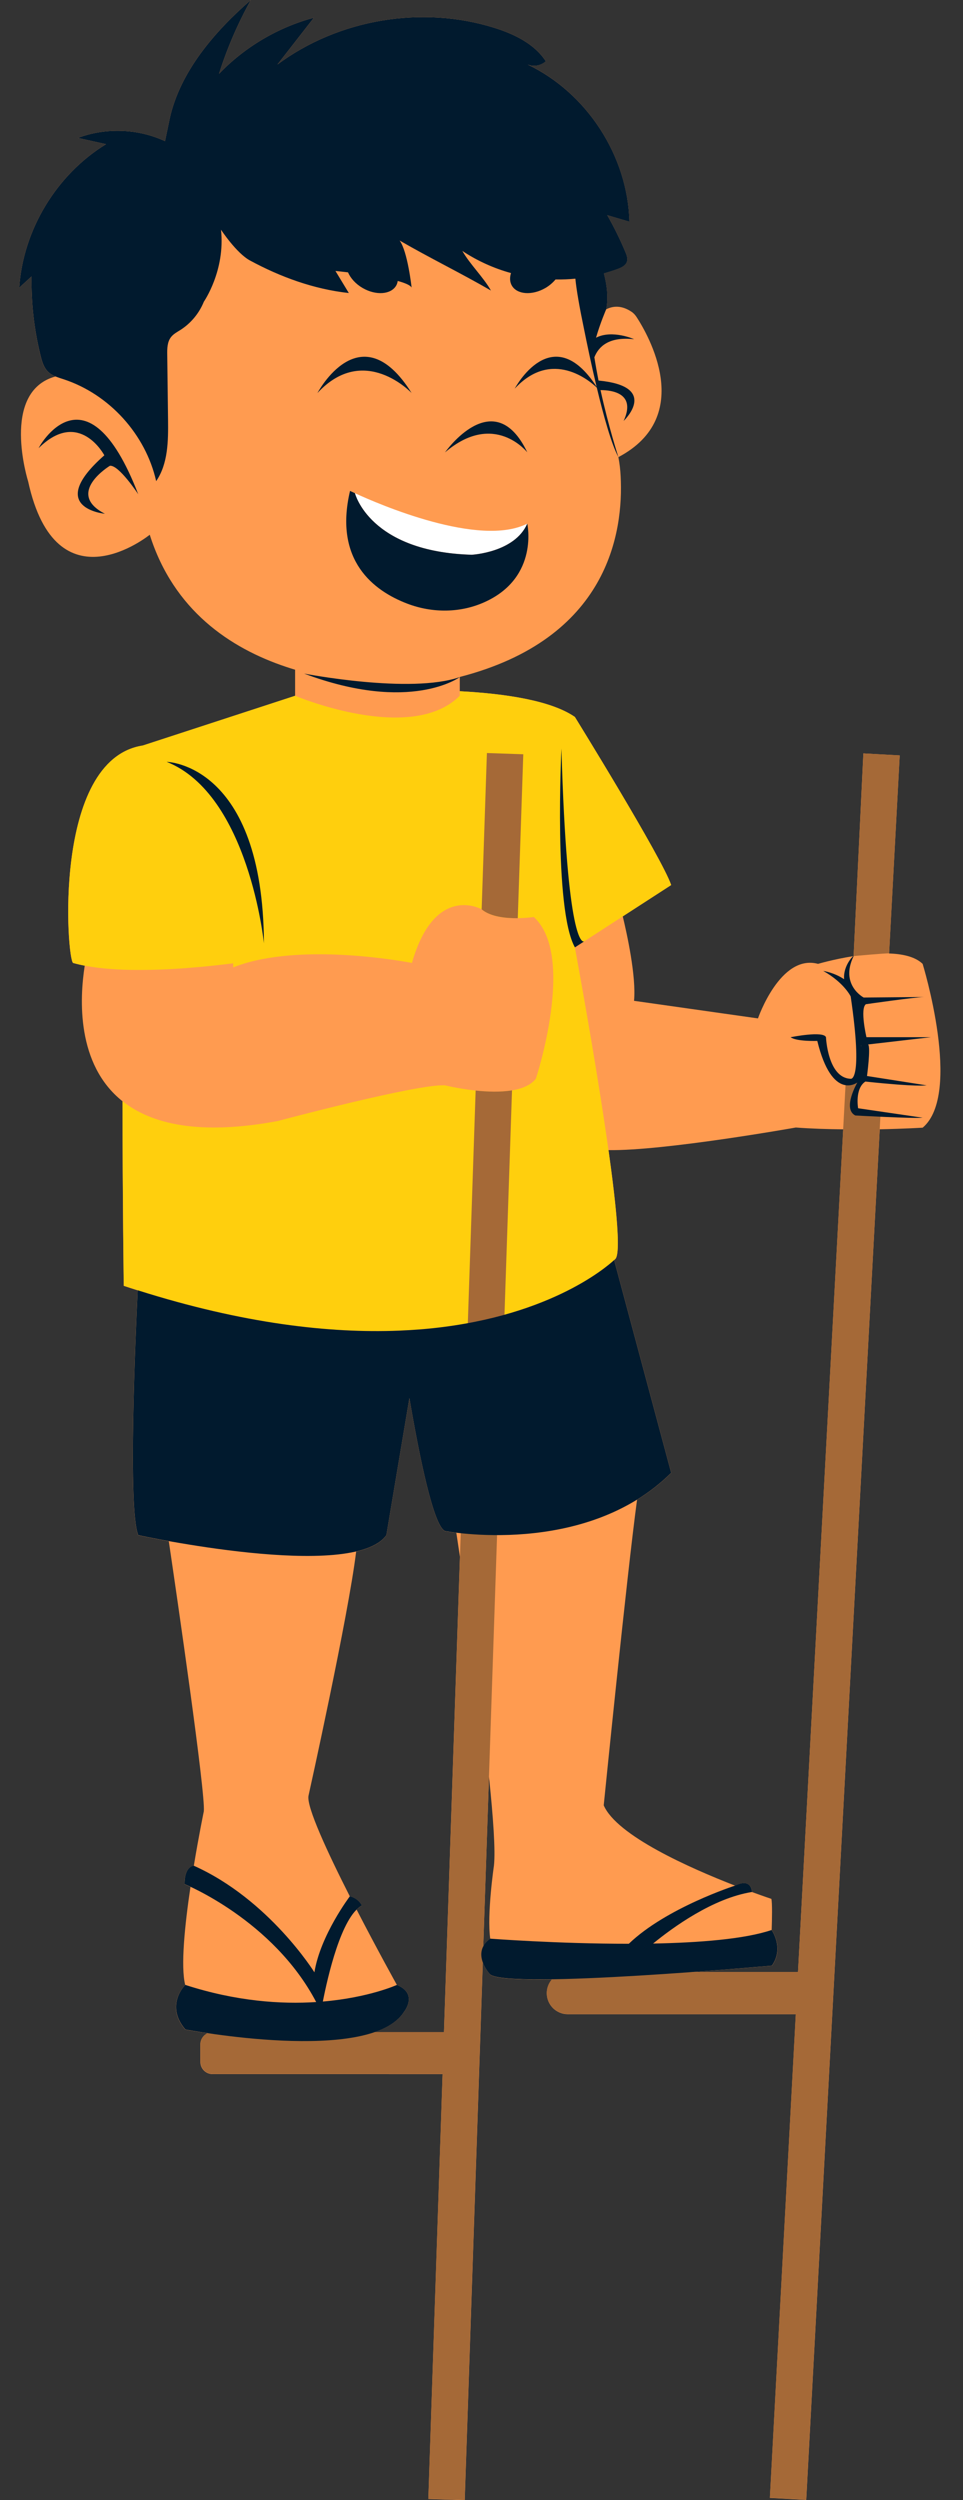<?xml version="1.0" encoding="UTF-8"?>
<!DOCTYPE svg PUBLIC '-//W3C//DTD SVG 1.0//EN'
          'http://www.w3.org/TR/2001/REC-SVG-20010904/DTD/svg10.dtd'>
<svg height="494.5" preserveAspectRatio="xMidYMid meet" version="1.0" viewBox="-3.8 0.0 190.6 494.5" width="190.6" xmlns="http://www.w3.org/2000/svg" xmlns:xlink="http://www.w3.org/1999/xlink" zoomAndPan="magnify"
><rect x="-3.8" y="0.0" width="190.6" height="494.5" fill="#333333" stroke="none"/><g id="change1_1"
  ><path d="M178.81,190.65c-1.49-1.44-4.04-1.99-6.84-2.06c0.08,0,0.16,0,0.2,0l2.1-39.17l-7.19-0.4l-1.93,40.05 c-0.01,0-0.05,0.02-0.1,0.06c-3.86,0.61-6.94,1.52-6.94,1.52c-7.49-2.02-11.89,10.79-11.89,10.79l-24.53-3.48 c0.46-4.88-1.43-13.37-2.23-16.7l9.58-6.2c-1.76-5.28-19.06-33.25-19.06-33.25c-4.63-3.2-13.49-4.59-22.78-5.09v-2.82 c29.35-7.57,32.43-28.54,31.84-39.71c-0.06-1.27-0.21-2.53-0.45-3.77c0,0,0,0,0,0.01c0,0,0-0.01,0-0.01 c15.31-8.07,5.83-24.29,3.61-27.7c-0.27-0.41-0.6-0.79-1.02-1.06c-1.92-1.28-3.61-1.19-5.02-0.47l0,0c0.5-2.44,0.09-5.1-0.45-7.13 c0.93-0.26,1.85-0.54,2.75-0.88c0.74-0.28,1.54-0.66,1.8-1.4c0.22-0.63-0.03-1.33-0.29-1.94c-1.05-2.5-2.25-4.93-3.59-7.29 c1.46,0.43,2.92,0.86,4.38,1.29c-0.31-12.99-8.41-25.49-20.14-31.09c1.19,0.49,2.65,0.22,3.59-0.65C101.98,8.66,98,6.75,94.07,5.51 C79.69,1,63.22,3.78,51.11,12.76c2.41-3.09,4.81-6.17,7.22-9.26c-7.11,1.9-13.68,5.79-18.78,11.1c1.6-5.06,3.72-9.96,6.3-14.6 c-7.15,6.2-14.01,14.18-16.05,23.42l-0.94,4.5c-5.36-2.49-11.72-2.72-17.25-0.64c1.86,0.41,3.71,0.82,5.57,1.24 C7.39,34.52,0.78,45.44,0,56.91c0.82-0.75,1.64-1.49,2.45-2.24c-0.09,5.28,0.51,10.57,1.77,15.7c0.28,1.13,0.62,2.3,1.44,3.12 c0.54,0.54,1.24,0.86,1.96,1.13c-0.14-0.05-0.29-0.1-0.43-0.16c-11.02,3.03-5.42,20.76-5.42,20.76 c5.58,25.56,24.07,10.55,24.07,10.55c4.72,14.92,15.87,22.42,26.97,26.13c0.6,0.2,1.2,0.39,1.8,0.57v5.16l-30.15,9.84 c-18.02,2.8-15.02,42.66-13.78,43.01c0.74,0.21,1.53,0.39,2.35,0.55c-0.02,0-0.04-0.01-0.06-0.01c-1.02,6.5-1.67,19.53,7.47,26.8 c0.02,20.02,0.25,36.52,0.25,36.52c0.92,0.31,1.84,0.6,2.75,0.89c-0.44,9.11-1.98,43.48,0.12,48.44c0,0,2.36,0.51,6.05,1.18 c1.64,11.1,7.31,50.03,6.93,53.43c0,0-0.98,4.73-1.98,10.78c0,0,0,0,0,0c0,0-1.85,0-1.85,3.63c0,0,0.43,0.17,1.19,0.53 c-1.12,7.5-1.97,15.76-1.04,19.41c0,0-4.12,3.96,0,8.81c0,0,1.7,0.32,4.42,0.73c-0.83,0.38-1.42,1.21-1.42,2.19v3.49 c0,1.33,1.08,2.4,2.4,2.4H83.8l-2.82,84.04l7.2,0.24l3.58-106.4c0.5,1.41,1.48,2.45,1.48,2.45c1.1,0.81,5.89,1.04,12.22,0.94 c-0.64,0.73-1.04,1.68-1.04,2.73c0,2.29,1.86,4.15,4.15,4.15h45.14l-5.13,95.67l7.19,0.4l14.55-271.1c4.97-0.1,8.5-0.32,8.5-0.32 C186.73,216.37,178.81,190.65,178.81,190.65z M93.37,57.47c-0.36-0.65-0.82-1.31-1.31-1.97C92.55,56.17,93.01,56.83,93.37,57.47 C93.37,57.47,93.37,57.47,93.37,57.47z M61.36,262.93c-0.01,0-0.01,0-0.02,0C61.35,262.93,61.35,262.93,61.36,262.93z M52.11,261.91 c-0.05-0.01-0.09-0.01-0.14-0.02C52.01,261.9,52.06,261.9,52.11,261.91z M84.98,262.33c-0.41,0.06-0.82,0.12-1.24,0.17 C84.16,262.45,84.57,262.39,84.98,262.33z M83.5,262.53c-1.05,0.13-2.14,0.25-3.24,0.34C81.36,262.78,82.44,262.66,83.5,262.53z M79.91,262.91c-0.13,0.01-0.26,0.03-0.39,0.04c-0.27,0.02-0.55,0.04-0.82,0.06C79.11,262.97,79.52,262.94,79.91,262.91z M77.47,263.09c-0.09,0.01-0.19,0.01-0.28,0.02C77.29,263.1,77.38,263.09,77.47,263.09z M75.19,263.2c-0.02,0-0.04,0-0.06,0 c-0.02,0-0.04,0-0.06,0C75.11,263.2,75.15,263.2,75.19,263.2z M86.84,262.06c-0.37,0.06-0.74,0.12-1.12,0.17 C86.1,262.17,86.47,262.12,86.84,262.06z M88.68,261.74c-0.35,0.06-0.69,0.12-1.05,0.18C87.99,261.87,88.34,261.8,88.68,261.74z M96.05,260.06c0.05-0.01,0.11-0.03,0.16-0.04C96.16,260.03,96.11,260.04,96.05,260.06L96.05,260.06z M100.68,258.61 c-0.2,0.07-0.41,0.14-0.62,0.21C100.27,258.75,100.48,258.68,100.68,258.61z M99.26,259.09c-0.23,0.07-0.46,0.15-0.7,0.22 C98.79,259.24,99.03,259.17,99.26,259.09z M97.77,259.56c-0.25,0.07-0.49,0.15-0.74,0.22C97.27,259.71,97.52,259.63,97.77,259.56z M102.52,257.93c-0.21,0.08-0.41,0.16-0.63,0.24C102.11,258.09,102.32,258.01,102.52,257.93z M109.99,55.13 c-1.28,0.12-2.56,0.18-3.84,0.16c0,0,0,0,0,0C107.43,55.31,108.71,55.25,109.99,55.13z M97.34,54.02 C97.34,54.02,97.34,54.02,97.34,54.02c-1.68-0.46-3.31-1.05-4.89-1.77C94.03,52.96,95.67,53.55,97.34,54.02z M92.25,52.16 c-0.73-0.33-1.45-0.69-2.15-1.08C90.8,51.47,91.52,51.83,92.25,52.16z M89.76,50.89c-0.63-0.36-1.25-0.73-1.86-1.14 C88.51,50.15,89.13,50.53,89.76,50.89z M87.72,49.64c0.41,0.74,0.94,1.49,1.51,2.24C88.66,51.13,88.13,50.37,87.72,49.64 C87.71,49.64,87.72,49.64,87.72,49.64z M86.8,53.85c-3.88-2.07-7.89-4.16-11.38-6.19C78.92,49.68,82.93,51.77,86.8,53.85z M77.66,56.89C77.66,56.89,77.66,56.89,77.66,56.89c-0.25-0.47-1.31-0.91-2.75-1.3c0,0,0,0,0,0C76.35,55.98,77.41,56.42,77.66,56.89 z M65.08,53.88C65.08,53.88,65.08,53.88,65.08,53.88c-1.47-0.17-2.47-0.27-2.49-0.27c0,0,0,0,0-0.01 C62.59,53.6,63.59,53.7,65.08,53.88z M39.88,50.28c-0.41,3.3-1.5,5.98-2.33,7.62C38.38,56.26,39.47,53.58,39.88,50.28z M29.29,69.91 c0-0.6,0.02-1.22,0.14-1.8C29.31,68.69,29.29,69.31,29.29,69.91z M8.86,75.04c1.29,0.43,2.54,0.97,3.75,1.59 C11.4,76.01,10.15,75.47,8.86,75.04c-0.09-0.03-0.17-0.06-0.26-0.08C8.69,74.99,8.77,75.02,8.86,75.04z M21.91,84.35 c1.4,1.78,2.59,3.73,3.52,5.79C24.5,88.08,23.3,86.13,21.91,84.35z M27.11,95.17c0.72-1.05,1.2-2.2,1.55-3.4 C28.32,92.97,27.83,94.12,27.11,95.17C27.11,95.17,27.11,95.17,27.11,95.17z M31.89,65.28c-0.65,0.41-1.36,0.78-1.84,1.39 c-0.14,0.18-0.25,0.37-0.34,0.57c0.09-0.2,0.2-0.39,0.34-0.57C30.53,66.06,31.24,65.7,31.89,65.28c1.87-1.2,3.39-2.93,4.35-4.94 C35.29,62.35,33.77,64.09,31.89,65.28z M39.94,45.45c0,0,0-0.01,0-0.01c0,0,1.62,2.46,3.54,4.35 C41.58,47.93,39.98,45.51,39.94,45.45z M18.4,191.69c-0.09-0.01-0.18-0.01-0.27-0.02C18.22,191.67,18.31,191.68,18.4,191.69z M14.87,191.32c-0.08-0.01-0.17-0.02-0.25-0.03C14.7,191.3,14.79,191.31,14.87,191.32z M16.68,191.54 c-0.13-0.01-0.26-0.03-0.39-0.04C16.42,191.51,16.55,191.52,16.68,191.54z M49.01,261.43c-0.14-0.02-0.28-0.05-0.43-0.07 C48.73,261.39,48.87,261.41,49.01,261.43z M45.65,260.84c-0.1-0.02-0.2-0.04-0.3-0.06C45.45,260.81,45.55,260.83,45.65,260.84z M31.5,257.58c-0.18-0.05-0.36-0.1-0.55-0.15C31.13,257.48,31.31,257.53,31.5,257.58z M38.56,259.36c-0.12-0.03-0.24-0.06-0.35-0.08 C38.33,259.31,38.45,259.34,38.56,259.36z M35.16,258.54c-0.22-0.06-0.45-0.11-0.67-0.17C34.71,258.43,34.93,258.49,35.16,258.54z M70.36,401.93c2.62-0.9,4.69-2.2,5.84-4.04c0,0,2.83-3.52-1.45-5.28c0,0-3.87-6.95-7.97-14.9c0.34-0.33,0.69-0.61,1.05-0.8 c0,0-0.66-1.43-2.39-1.81c-4.4-8.67-8.62-17.75-8.18-19.91c0,0,7.9-35.58,9.43-48.3c2.75-0.64,4.87-1.67,5.98-3.22l4.56-27.11 c1.97,11.56,4.77,25.28,7.04,26.29c0,0,0.82,0.16,2.25,0.33c0.16,1.03,0.4,2.66,0.71,4.74l-3.16,94.02H70.36z M91.85,385.03 l1.13-33.61c0.84,8.03,1.31,14.68,0.98,17.62c0,0-1.41,9.6-0.73,14.43C92.56,383.96,92.13,384.49,91.85,385.03z M133.07,390.08 c8.99-0.65,15.93-1.28,15.93-1.28c2.48-3.52-0.07-7.04-0.07-7.04l0,0c0.07-2.07,0.14-5.38-0.06-6.17c0,0-1.49-0.49-3.83-1.35 c0,0,0-2.87-3.34-1.26c-8.95-3.48-23.41-9.88-26.01-15.89c0,0,4.59-45.65,6.6-60.46c2.37-1.46,4.65-3.21,6.76-5.3l-11.29-42.08 c-0.56,0.52-2.28,2.01-5.24,3.83c3.7-2.28,5.45-4.03,5.45-4.03c1.16-1.02,0.24-10.4-1.33-21.56c11.01,0.18,37.07-4.47,37.07-4.47 c3.07,0.23,6.3,0.33,9.38,0.36l-8.95,166.69H133.07z M103.29,257.64c0.21-0.08,0.41-0.16,0.61-0.24 C103.69,257.48,103.49,257.56,103.29,257.64z M104.54,257.13c0.2-0.08,0.4-0.17,0.6-0.25C104.94,256.96,104.74,257.05,104.54,257.13 z M105.73,256.62c0.2-0.09,0.39-0.17,0.59-0.26C106.12,256.44,105.92,256.53,105.73,256.62z M106.86,256.1 c0.19-0.09,0.38-0.18,0.57-0.27C107.24,255.93,107.05,256.02,106.86,256.1z M107.91,255.6c0.38-0.19,0.75-0.37,1.1-0.55 C108.65,255.23,108.28,255.42,107.91,255.6z M109.36,254.87c0.2-0.1,0.39-0.21,0.57-0.31C109.75,254.66,109.56,254.76,109.36,254.87 z M110.29,254.37c0.19-0.1,0.37-0.21,0.56-0.31C110.66,254.16,110.48,254.26,110.29,254.37z M111.14,253.89 c0.19-0.11,0.37-0.21,0.55-0.32C111.51,253.68,111.33,253.78,111.14,253.89z M111.92,253.44c0.19-0.12,0.38-0.23,0.57-0.34 C112.3,253.21,112.11,253.32,111.92,253.44z" fill="#ff9b50"
  /></g
  ><g id="change2_1"
  ><path d="M109.98,187.39c0,0,10.99,59.01,7.98,61.65c0,0-28.12,28.18-97.26,5.28c0,0-0.23-16.5-0.25-36.51 c5.69,4.52,15.16,6.82,30.71,3.93c0,0,28.04-7.49,33.18-7.05c0,0,14.12,3.52,17.92-1.32c0,0,8.03-24.31-0.41-31.99 c0,0-7.24,1.12-10.32-1.52c0,0-9.25-5.24-13.8,10.61c0,0-16.53-3.28-29.54-0.77c0,0-0.03,0-0.08,0.01c-0.03,0-0.06,0.01-0.1,0.02 c-1.99,0.39-3.9,0.92-5.65,1.62l-0.02-0.81c-0.59,0.08-1.23,0.16-1.89,0.23c-0.02,0-0.04,0-0.06,0.01c-0.58,0.07-1.18,0.13-1.8,0.2 c-0.07,0-0.14,0.01-0.22,0.02c-0.87,0.1-1.77,0.19-2.7,0.27c-1.08,0.09-2.19,0.18-3.34,0.27c-1,0.07-2.01,0.13-3.03,0.18 c-2.13,0.1-4.3,0.15-6.43,0.13c-0.3,0-0.59,0-0.89-0.01h-0.01c-0.36-0.01-0.71-0.02-1.06-0.03c-0.11,0-0.22,0-0.33-0.01 c-0.36-0.01-0.72-0.03-1.08-0.05c-0.06,0-0.12,0-0.18-0.01c-0.4-0.02-0.8-0.05-1.2-0.08c-0.45-0.03-0.91-0.07-1.35-0.11 c-0.44-0.05-0.88-0.1-1.3-0.15c-0.39-0.05-0.76-0.1-1.13-0.16c-0.09-0.01-0.17-0.02-0.25-0.04c-0.38-0.06-0.74-0.12-1.1-0.19h-0.01 c-0.8-0.16-1.57-0.34-2.29-0.54c-1.24-0.35-4.26-40.27,13.8-43.02l0.02-0.01l30.1-9.82c0,0,22.9,9.69,32.59,0v-0.9 c9.29,0.49,18.15,1.9,22.78,5.09c0,0,17.3,27.96,19.06,33.25L109.98,187.39z" fill="#ffcf0d"
  /></g
  ><g fill="#a56937" id="change3_1"
  ><path d="M167.09,149.02l-1.94,40.09c0,0,6.19-0.58,7.03-0.53l2.1-39.17L167.09,149.02z"
    /><path d="M91.53,179.86c1.74,1.49,4.81,1.78,7.15,1.76l1.09-32.43l-7.2-0.24L91.53,179.86z"
    /><path d="M97.54,215.67L88.17,494.5l-7.2-0.24l2.82-84.04H38.29c-1.33,0-2.4-1.08-2.4-2.4v-3.49 c0-1.33,1.08-2.4,2.4-2.4h45.79l6.26-186.22C92.64,215.95,95.26,216.05,97.54,215.67z M165.38,218.95 c-0.83-1.72,1.29-6.16,1.29-6.16c-1.33,0.97-2.33,1.29-3.09,1.29l-9.44,175.99h-45.58c-2.29,0-4.15,1.86-4.15,4.15 s1.86,4.15,4.15,4.15h45.14l-5.13,95.67l7.19,0.4l14.7-273.78C165.53,220.03,165.38,218.95,165.38,218.95z"
  /></g
  ><g id="change4_1"
  ><path d="M100.56,103.57c-2.48,5.73-11,6.16-11,6.16c-20.25-0.59-23.11-12.18-23.11-12.18 C71.06,99.69,91.12,108.37,100.56,103.57z" fill="#fff"
  /></g
  ><g id="change5_1"
  ><path d="M84.27,302.83c-2.27-1.01-5.07-14.73-7.04-26.29l-4.56,27.11c-6.61,9.25-49.1,0-49.1,0 c-2.1-4.96-0.56-39.33-0.12-48.44c20.98,6.65,38.08,8.53,51.68,7.99c1.5-0.06,2.97-0.15,4.39-0.26 c24.72-2.04,36.56-12.16,38.23-13.7l11.29,42.08C111.99,308.2,84.27,302.83,84.27,302.83z M74.75,392.61c0,0-5.49,2.51-14.65,3.29 c0.94-4.8,3.64-16.78,7.73-19c0,0-0.66-1.43-2.39-1.81c0,0-5.83,7.69-7.01,15.03c0,0-8.96-14.41-23.86-21.08c0,0-1.85,0-1.85,3.63 c0,0,17.53,7.07,26.06,23.33c-6.95,0.45-15.82-0.13-25.9-3.39c0,0-4.12,3.96,0,8.81c0,0,36.7,7.05,43.31-3.52 C76.2,397.89,79.03,394.37,74.75,392.61z M125.46,384.43c3.95-3.23,11.86-8.97,19.57-10.2c0,0,0-2.87-3.34-1.26 c0,0-13.61,4.37-21.03,11.5c-14.14,0.01-27.44-1.01-27.44-1.01c-3.96,2.89,0,7.09,0,7.09c3.97,2.94,55.76-1.76,55.76-1.76 c2.48-3.52-0.07-7.04-0.07-7.04C143.6,383.55,134.65,384.25,125.46,384.43z M166.04,219.21l12.77,1.87 c-1.72,0.2-13.32-0.44-13.32-0.44c-2.63-1.32,0.4-6.53,0.4-6.53s-4.99,3.82-7.93-8.22c0,0-4.11,0.15-5.28-0.73c0,0,6.51-1.32,7,0 c0,0,0.34,8.07,4.89,8.22c0,0,2.5,0.73,0-16.29c0,0-1.32-2.74-5.43-5.04c0,0,2.12,0.29,4.13,1.64c-0.24-2.81,2.07-4.95,1.88-4.56 c-2.76,5.69,1.99,8.18,1.99,8.18l12-0.11c-1.76,0.02-11.56,1.43-11.56,1.43c-1.21,0.88,0.11,6.52,0.11,6.52h12.77l-12.44,1.44 c0.55,0.55-0.22,6.24-0.22,6.24l11.81,1.85c-0.33,0-1.7,0.35-12.14-0.75C165.35,215.34,166.04,219.21,166.04,219.21z M166.67,206.77 c-0.01-0.01-0.01-0.02-0.02-0.03c0,0.12,0,0.23,0.01,0.34C166.67,206.89,166.67,206.77,166.67,206.77z M179.61,214.67l0.08,0.01 C179.67,214.67,179.64,214.67,179.61,214.67z M100.56,103.57c-2.48,5.73-11,6.16-11,6.16c-20.25-0.59-23.11-12.18-23.11-12.18 c-0.62-0.28-0.97-0.45-0.97-0.45c-3.26,13.83,4.73,19.77,11.28,22.28c5.02,1.93,10.68,1.9,15.56-0.38 C102.91,114.08,100.56,103.57,100.56,103.57z M3.86,88.63c8.04-7.93,12.99,1.43,12.99,1.43c-11.89,10.46,0.11,11.56,0.11,11.56 c-7.93-4.07,0.99-9.49,0.99-9.49c1.76-0.22,5.61,5.63,5.61,5.63C13.22,71.02,3.62,88.88,3.86,88.63z M4.23,70.37 c0.28,1.13,0.62,2.3,1.44,3.12c0.85,0.85,2.06,1.18,3.19,1.55c8.99,2.97,16.17,10.89,18.25,20.13c2.36-3.45,2.4-7.93,2.35-12.12 c-0.05-4.3-0.11-8.59-0.16-12.89c-0.02-1.22,0-2.54,0.76-3.5c0.48-0.61,1.19-0.98,1.84-1.39c2.08-1.33,3.73-3.32,4.65-5.6 c0,0,4.28-6.16,3.39-14.24c0,0,3.05,4.64,5.73,6.09c6.08,3.29,12.69,5.69,19.57,6.44c-0.88-1.46-1.77-2.91-2.65-4.37 c0,0,1.01,0.1,2.49,0.28c0.5,1.15,1.5,2.29,2.9,3.1c2.63,1.52,5.61,1.3,6.64-0.49c0.16-0.28,0.25-0.59,0.3-0.91 c1.44,0.4,2.5,0.84,2.75,1.31c0,0-0.79-7.18-2.38-9.31c5.58,3.24,12.51,6.66,18.08,9.9c-1.43-2.56-4.23-5.28-5.66-7.84 c2.95,1.97,6.21,3.43,9.63,4.38c-0.28,0.88-0.25,1.75,0.16,2.47c1.03,1.79,4.01,2.01,6.64,0.49c0.81-0.47,1.48-1.06,2.01-1.69 c1.31,0.02,2.62-0.03,3.93-0.16c0.11,1.16,0.32,2.59,0.59,4.13l0,0c0,0,0,0.01,0,0.01c0.31,1.8,0.69,3.74,1.07,5.56 c0.65,3.24,1.54,7.5,2.54,11.68c-8.83-13.59-16.21,0.38-16.21,0.38c7.4-7.99,14.91-1.5,16.25-0.21c1.36,5.69,2.91,11.2,4.28,13.76 c0,0-1.97-6.06-3.54-13.27c2.4,0,7.07,0.69,4.57,6.1c0.46-0.44,6.84-6.86-4.97-7.99c-0.3-1.52-0.58-3.07-0.82-4.6 c0.84-2.14,2.91-4.13,7.84-3.57c0.15,0.01-4.32-1.96-7.51-0.3c0.82-2.88,2-5.6,2-5.6c0.5-2.44,0.09-5.1-0.45-7.13 c0.93-0.26,1.85-0.54,2.75-0.88c0.74-0.28,1.54-0.66,1.8-1.4c0.22-0.63-0.03-1.33-0.29-1.94c-1.05-2.5-2.25-4.93-3.59-7.29 c1.46,0.43,2.92,0.86,4.38,1.29c-0.31-12.99-8.41-25.49-20.14-31.09c1.19,0.49,2.65,0.22,3.59-0.65C101.98,8.66,98,6.75,94.07,5.51 C79.69,1,63.22,3.78,51.11,12.76c2.41-3.09,4.81-6.17,7.22-9.26c-7.11,1.9-13.68,5.79-18.78,11.1c1.6-5.06,3.72-9.96,6.3-14.6 c-7.15,6.2-14.01,14.18-16.05,23.42l-0.94,4.5c-5.36-2.49-11.72-2.72-17.25-0.64c1.86,0.41,3.71,0.82,5.57,1.24 C7.39,34.52,0.78,45.44,0,56.91c0.82-0.75,1.64-1.49,2.45-2.24C2.36,59.95,2.96,65.24,4.23,70.37z M100.57,89.48 c-6.61-13.8-16.29,0-16.29,0C94.03,81.15,100.57,89.48,100.57,89.48z M77.67,77.74c-10.13-16.15-18.64,0-18.64,0 C68.27,67.75,77.67,77.74,77.67,77.74z M87.21,133.92c-9.78,3.41-30.83-0.69-30.83-0.69C77.52,141.15,87.21,133.92,87.21,133.92z M29.19,150.69c16.27,6.46,19.25,35.9,19.25,35.9C48.26,151.01,29.19,150.69,29.19,150.69z M111.82,186.2 c0.02-0.01,0.02-0.02,0.02-0.02L111.82,186.2z M107.32,148.05c0,0-1.57,31.85,2.67,39.34l1.84-1.19 C111.53,186.36,108.44,187.07,107.32,148.05z" fill="#011a2e"
  /></g
></svg
>

